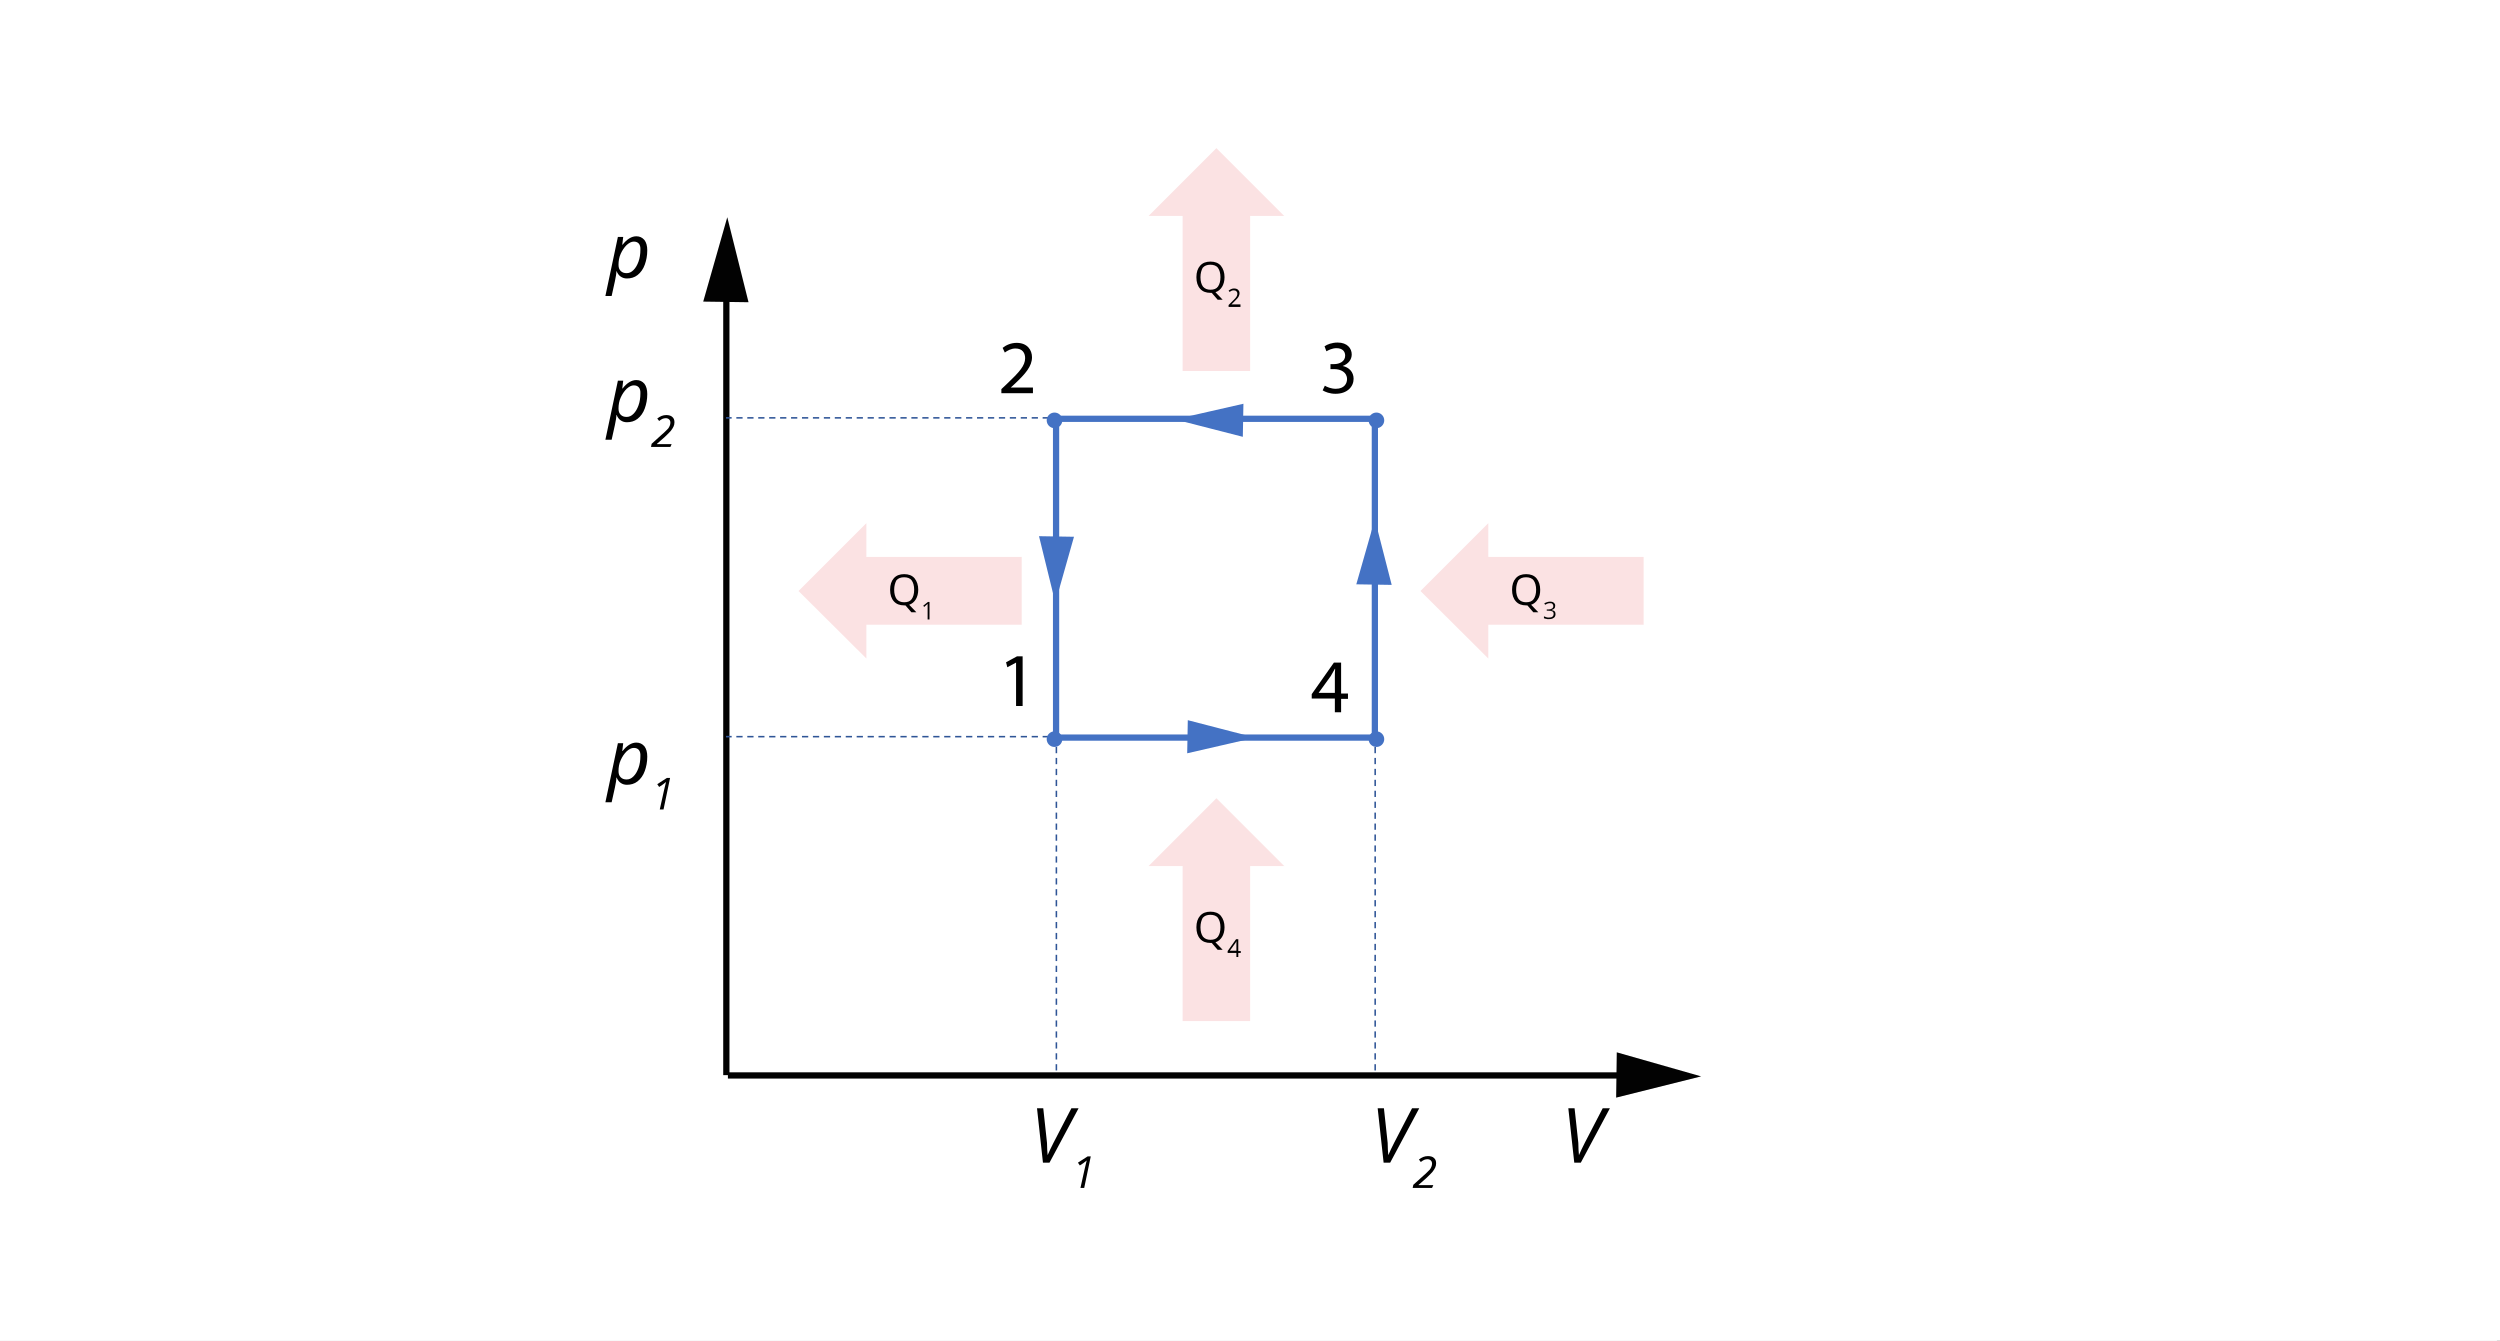 <?xml version="1.0" encoding="utf-8"?>
<!-- Generator: Adobe Illustrator 23.0.1, SVG Export Plug-In . SVG Version: 6.00 Build 0)  -->
<svg xmlns="http://www.w3.org/2000/svg" xmlns:xlink="http://www.w3.org/1999/xlink" version="1.1" x="0px" y="0px" viewBox="0 0 799.9 429" style="enable-background:new 0 0 799.9 429;" xml:space="preserve">
<rect x="0" y="0" width="799.9" height="429" fill="#333333" stroke="none"/>
<style type="text/css">
	.st0{fill:#FFFFFF;}
	.st1{fill:none;stroke:#020202;stroke-width:2;stroke-miterlimit:10;}
	.st2{fill:#020202;}
	.st3{fill:none;stroke:#000000;stroke-width:0.5;stroke-miterlimit:8;}
	.st4{fill:none;stroke:#2F5597;stroke-width:0.5;stroke-miterlimit:8;stroke-dasharray:2,1.5;}
	.st5{fill:#4472C4;}
	.st6{fill:none;stroke:#4472C4;stroke-width:2;stroke-miterlimit:10;}
	.st7{fill:#4472C4;stroke:#4472C4;stroke-width:4;stroke-miterlimit:10;}
	.st8{opacity:0.13;fill-rule:evenodd;clip-rule:evenodd;fill:#E42528;}
</style>
<g id="tlo">
	<rect x="-1.1" class="st0" width="800" height="429"/>
</g>
<g id="rysunek">
</g>
<g id="wektor_x5F_bialy">
	<rect class="st0" width="799.9" height="429"/>
	<g>
		<line class="st1" x1="232.4" y1="344" x2="232.4" y2="89.9"/>
		<g>
			<polygon class="st2" points="239.5,96.7 232.7,69.5 225,96.5    "/>
		</g>
	</g>
	<path class="st3" d="M221.3,290.8"/>
	<line class="st4" x1="338" y1="239" x2="338" y2="344.3"/>
	<line class="st4" x1="440" y1="134" x2="440" y2="344.3"/>
	<g>
		<line class="st1" x1="232.9" y1="344.1" x2="523.9" y2="344.1"/>
		<g>
			<polygon class="st2" points="517.1,351.2 544.3,344.4 517.3,336.7    "/>
		</g>
	</g>
	<g>
		<path d="M335.2,369.6c0.5-1.1,1.1-2.5,1.9-4l5.7-11h2.3l-9.3,17.4h-2.1l-1.9-17.4h2l1.2,11.1C335,367.2,335.1,368.5,335.2,369.6    L335.2,369.6z"/>
		<path d="M346.9,380.1h-1.2l1.4-6.3c0.3-1.2,0.5-2,0.6-2.5c-0.2,0.2-0.6,0.5-1,0.8l-1.2,0.8l-0.6-0.9l3.1-2h1L346.9,380.1z"/>
	</g>
	<g>
		<path d="M444.2,369.6c0.5-1.1,1.1-2.5,1.9-4l5.7-11h2.3l-9.3,17.4h-2.1l-1.9-17.4h2l1.2,11.1C444,367.2,444.1,368.5,444.2,369.6    L444.2,369.6z"/>
		<path d="M458.2,380.1h-6.2l0.2-1l3.2-2.9c0.5-0.4,0.9-0.8,1.2-1.1c0.3-0.3,0.6-0.6,0.9-0.9c0.2-0.3,0.4-0.6,0.5-0.9    c0.1-0.3,0.2-0.6,0.2-0.9c0-0.5-0.1-0.8-0.4-1.1s-0.7-0.4-1.1-0.4c-0.4,0-0.7,0.1-1,0.2c-0.3,0.1-0.7,0.4-1.1,0.7l-0.6-0.8    c0.9-0.7,1.8-1.1,2.9-1.1c0.8,0,1.5,0.2,1.9,0.6c0.5,0.4,0.7,1,0.7,1.7c0,0.5-0.1,1-0.3,1.4s-0.5,0.9-0.9,1.4    c-0.4,0.5-1.1,1.1-2,2l-2.4,2.1v0.1h4.7L458.2,380.1z"/>
	</g>
	<g>
		<path d="M505.2,369.6c0.5-1.1,1.1-2.5,1.9-4l5.7-11h2.3l-9.3,17.4h-2.1l-1.9-17.4h2l1.2,11.1C505,367.2,505.1,368.5,505.2,369.6    L505.2,369.6z"/>
	</g>
	<g>
		<path d="M200.6,251.1c-0.8,0-1.4-0.2-2-0.6s-1-1-1.3-1.7h-0.1l0,0.5c0,0.2-0.1,0.5-0.1,0.8s-0.5,2.6-1.4,6.6h-2l4-18.9h1.7    l-0.3,2.5h0.1c1.4-1.8,2.9-2.7,4.4-2.7c1.1,0,1.9,0.4,2.6,1.2c0.6,0.8,0.9,1.9,0.9,3.3c0,1.7-0.3,3.2-0.8,4.6    c-0.5,1.4-1.3,2.5-2.3,3.3S201.8,251.1,200.6,251.1z M202.8,239.3c-0.8,0-1.5,0.4-2.3,1.1c-0.8,0.8-1.4,1.7-1.9,2.8    s-0.7,2.3-0.7,3.5c0,0.9,0.2,1.5,0.7,2s1.1,0.7,1.9,0.7c0.8,0,1.5-0.3,2.2-1s1.2-1.6,1.6-2.7s0.6-2.4,0.6-3.8    C205,240.2,204.2,239.3,202.8,239.3z"/>
		<path d="M212.3,259h-1.2l1.4-6.3c0.3-1.2,0.5-2,0.6-2.5c-0.2,0.2-0.6,0.5-1,0.8l-1.2,0.8l-0.6-0.9l3.1-2h1L212.3,259z"/>
	</g>
	<g>
		<g>
			<path d="M325.1,212L325.1,212l-2.8,1.5l-0.4-1.6l3.5-1.9h1.8v15.9h-2.1V212z"/>
		</g>
	</g>
	<g>
		<g>
			<path d="M320.4,125.8v-1.3l1.7-1.6c4.1-3.9,5.9-5.9,5.9-8.3c0-1.6-0.8-3.1-3.1-3.1c-1.4,0-2.6,0.7-3.4,1.3l-0.7-1.5     c1.1-0.9,2.7-1.6,4.5-1.6c3.4,0,4.9,2.3,4.9,4.6c0,2.9-2.1,5.3-5.5,8.5l-1.3,1.2v0h7.1v1.8H320.4z"/>
		</g>
	</g>
	<g>
		<g>
			<path d="M427.1,227.8v-4.3h-7.4v-1.4l7.1-10.1h2.3v9.9h2.2v1.7h-2.2v4.3H427.1z M427.1,221.8v-5.3c0-0.8,0-1.7,0.1-2.5h-0.1     c-0.5,0.9-0.9,1.6-1.3,2.3l-3.9,5.4v0H427.1z"/>
		</g>
	</g>
	<g>
		<g>
			<path d="M423.9,123.4c0.6,0.4,2,1,3.5,1c2.8,0,3.6-1.8,3.6-3.1c0-2.2-2-3.2-4.1-3.2h-1.2v-1.6h1.2c1.6,0,3.5-0.8,3.5-2.7     c0-1.3-0.8-2.4-2.8-2.4c-1.3,0-2.5,0.6-3.2,1l-0.6-1.6c0.8-0.6,2.4-1.2,4.2-1.2c3.1,0,4.5,1.9,4.5,3.8c0,1.6-1,3-2.9,3.7v0     c2,0.4,3.5,1.9,3.5,4.1c0,2.5-2,4.8-5.8,4.8c-1.8,0-3.3-0.6-4.1-1.1L423.9,123.4z"/>
		</g>
	</g>
	<line class="st4" x1="335.6" y1="235.7" x2="232.3" y2="235.7"/>
	<line class="st4" x1="335.6" y1="133.7" x2="232.3" y2="133.7"/>
	<circle class="st5" cx="337.4" cy="236.5" r="2.5"/>
	<circle class="st5" cx="440.4" cy="236.5" r="2.5"/>
	<circle class="st5" cx="337.4" cy="134.5" r="2.5"/>
	<circle class="st5" cx="440.4" cy="134.5" r="2.5"/>
	<g>
		<path d="M200.6,135.1c-0.8,0-1.4-0.2-2-0.6s-1-1-1.3-1.7h-0.1l0,0.5c0,0.2-0.1,0.5-0.1,0.8s-0.5,2.6-1.4,6.6h-2l4-18.9h1.7    l-0.3,2.5h0.1c1.4-1.8,2.9-2.7,4.4-2.7c1.1,0,1.9,0.4,2.6,1.2c0.6,0.8,0.9,1.9,0.9,3.3c0,1.7-0.3,3.2-0.8,4.6    c-0.5,1.4-1.3,2.5-2.3,3.3S201.8,135.1,200.6,135.1z M202.8,123.3c-0.8,0-1.5,0.4-2.3,1.1c-0.8,0.8-1.4,1.7-1.9,2.8    s-0.7,2.3-0.7,3.5c0,0.9,0.2,1.5,0.7,2s1.1,0.7,1.9,0.7c0.8,0,1.5-0.3,2.2-1s1.2-1.6,1.6-2.7s0.6-2.4,0.6-3.8    C205,124.2,204.2,123.3,202.8,123.3z"/>
		<path d="M214.5,143h-6.2l0.2-1l3.2-2.9c0.5-0.4,0.9-0.8,1.2-1.1c0.3-0.3,0.6-0.6,0.9-0.9c0.2-0.3,0.4-0.6,0.5-0.9s0.2-0.6,0.2-0.9    c0-0.5-0.1-0.8-0.4-1.1s-0.7-0.4-1.1-0.4c-0.4,0-0.7,0.1-1,0.2s-0.7,0.4-1.1,0.7l-0.6-0.8c0.9-0.7,1.8-1.1,2.9-1.1    c0.8,0,1.5,0.2,1.9,0.6c0.5,0.4,0.7,1,0.7,1.7c0,0.5-0.1,1-0.3,1.4s-0.5,0.9-0.9,1.4c-0.4,0.5-1.1,1.1-2,2l-2.4,2.1v0.1h4.7    L214.5,143z"/>
	</g>
	<g>
		<path d="M200.6,89.1c-0.8,0-1.4-0.2-2-0.6s-1-1-1.3-1.7h-0.1l0,0.5c0,0.2-0.1,0.5-0.1,0.8s-0.5,2.6-1.4,6.6h-2l4-18.9h1.7    l-0.3,2.5h0.1c1.4-1.8,2.9-2.7,4.4-2.7c1.1,0,1.9,0.4,2.6,1.2c0.6,0.8,0.9,1.9,0.9,3.3c0,1.7-0.3,3.2-0.8,4.6    c-0.5,1.4-1.3,2.5-2.3,3.3S201.8,89.1,200.6,89.1z M202.8,77.3c-0.8,0-1.5,0.4-2.3,1.1c-0.8,0.8-1.4,1.7-1.9,2.8s-0.7,2.3-0.7,3.5    c0,0.9,0.2,1.5,0.7,2s1.1,0.7,1.9,0.7c0.8,0,1.5-0.3,2.2-1s1.2-1.6,1.6-2.7s0.6-2.4,0.6-3.8C205,78.2,204.2,77.3,202.8,77.3z"/>
	</g>
	<rect x="337.9" y="134" class="st6" width="102" height="102"/>
	<g>
		<polygon class="st7" points="335,173.6 337.8,185 341,173.7   "/>
	</g>
	<g>
		<polygon class="st7" points="442.7,185.1 439.8,173.8 436.6,185   "/>
	</g>
	<g>
		<polygon class="st7" points="395.8,131.7 384.4,134.3 395.7,137.2   "/>
	</g>
	<g>
		<polygon class="st7" points="381.9,238.5 393.2,235.9 382,233   "/>
	</g>
	<polygon class="st8" points="410.9,69.1 400,69.1 400,118.7 378.4,118.7 378.4,69.1 367.5,69.1 389.2,47.4  "/>
	<g>
		<path d="M391.8,88.7c0,1.2-0.3,2.3-0.8,3.1c-0.5,0.8-1.2,1.4-2.1,1.7l2.3,2.4h-1.6l-1.9-2.2l-0.4,0c-1.4,0-2.5-0.4-3.3-1.3    c-0.8-0.9-1.2-2.1-1.2-3.7c0-1.6,0.4-2.8,1.2-3.7c0.8-0.9,1.9-1.3,3.3-1.3c1.4,0,2.5,0.4,3.3,1.3C391.4,86,391.8,87.2,391.8,88.7z     M384.1,88.7c0,1.3,0.3,2.3,0.8,3c0.6,0.7,1.4,1,2.4,1c1.1,0,1.9-0.3,2.4-1c0.5-0.7,0.8-1.7,0.8-3c0-1.3-0.3-2.3-0.8-3    c-0.5-0.7-1.4-1-2.4-1c-1.1,0-1.9,0.3-2.5,1C384.4,86.5,384.1,87.4,384.1,88.7z"/>
		<path d="M396.8,98.2h-3.7v-0.6l1.5-1.5c0.5-0.5,0.8-0.8,0.9-1c0.1-0.2,0.3-0.4,0.3-0.6c0.1-0.2,0.1-0.4,0.1-0.6    c0-0.3-0.1-0.5-0.3-0.7c-0.2-0.2-0.4-0.3-0.8-0.3c-0.2,0-0.5,0-0.7,0.1c-0.2,0.1-0.4,0.2-0.7,0.4l-0.3-0.4    c0.5-0.4,1.1-0.7,1.7-0.7c0.5,0,1,0.1,1.3,0.4c0.3,0.3,0.5,0.6,0.5,1.1c0,0.4-0.1,0.7-0.3,1.1s-0.6,0.8-1.1,1.3l-1.2,1.2v0h2.9    V98.2z"/>
	</g>
	<polygon class="st8" points="410.9,277.1 400,277.1 400,326.7 378.4,326.7 378.4,277.1 367.5,277.1 389.2,255.4  "/>
	<g>
		<path d="M391.8,296.7c0,1.2-0.3,2.3-0.8,3.1c-0.5,0.8-1.2,1.4-2.1,1.7l2.3,2.4h-1.6l-1.9-2.2l-0.4,0c-1.4,0-2.5-0.4-3.3-1.3    c-0.8-0.9-1.2-2.1-1.2-3.7c0-1.6,0.4-2.8,1.2-3.7s1.9-1.3,3.3-1.3c1.4,0,2.5,0.4,3.3,1.3C391.4,294,391.8,295.2,391.8,296.7z     M384.1,296.7c0,1.3,0.3,2.3,0.8,3c0.6,0.7,1.4,1,2.4,1c1.1,0,1.9-0.3,2.4-1c0.5-0.7,0.8-1.7,0.8-3c0-1.3-0.3-2.3-0.8-3    c-0.5-0.7-1.4-1-2.4-1c-1.1,0-1.9,0.3-2.5,1C384.4,294.5,384.1,295.4,384.1,296.7z"/>
		<path d="M397,304.9h-0.8v1.3h-0.6v-1.3h-2.8v-0.6l2.7-3.8h0.7v3.8h0.8V304.9z M395.6,304.3v-1.9c0-0.4,0-0.8,0-1.3h0    c-0.1,0.2-0.2,0.5-0.3,0.6l-1.8,2.5H395.6z"/>
	</g>
	<polygon class="st8" points="277.2,167.4 277.2,178.2 326.9,178.2 326.9,199.9 277.2,199.9 277.2,210.7 255.5,189.1  "/>
	<g>
		<path d="M293.8,188.7c0,1.2-0.3,2.3-0.8,3.1c-0.5,0.8-1.2,1.4-2.1,1.7l2.3,2.4h-1.6l-1.9-2.2l-0.4,0c-1.4,0-2.5-0.4-3.3-1.3    c-0.8-0.9-1.2-2.1-1.2-3.7c0-1.6,0.4-2.8,1.2-3.7c0.8-0.9,1.9-1.3,3.3-1.3c1.4,0,2.5,0.4,3.3,1.3    C293.4,186,293.8,187.2,293.8,188.7z M286.1,188.7c0,1.3,0.3,2.3,0.8,3c0.6,0.7,1.4,1,2.4,1c1.1,0,1.9-0.3,2.4-1    c0.5-0.7,0.8-1.7,0.8-3c0-1.3-0.3-2.3-0.8-3c-0.5-0.7-1.4-1-2.4-1c-1.1,0-1.9,0.3-2.5,1C286.4,186.5,286.1,187.4,286.1,188.7z"/>
		<path d="M297.4,198.2h-0.6v-4c0-0.3,0-0.7,0-1c-0.1,0.1-0.1,0.1-0.2,0.2c-0.1,0.1-0.4,0.3-0.9,0.8l-0.3-0.4l1.5-1.2h0.5V198.2z"/>
	</g>
	<polygon class="st8" points="476.2,167.4 476.2,178.2 525.9,178.2 525.9,199.9 476.2,199.9 476.2,210.7 454.5,189.1  "/>
	<g>
		<path d="M492.8,188.7c0,1.2-0.2,2.3-0.8,3.1c-0.5,0.8-1.2,1.4-2.1,1.7l2.3,2.4h-1.6l-1.9-2.2l-0.4,0c-1.4,0-2.5-0.4-3.3-1.3    c-0.8-0.9-1.2-2.1-1.2-3.7c0-1.6,0.4-2.8,1.2-3.7c0.8-0.9,1.9-1.3,3.3-1.3c1.4,0,2.5,0.4,3.3,1.3    C492.4,186,492.8,187.2,492.8,188.7z M485.1,188.7c0,1.3,0.3,2.3,0.8,3c0.6,0.7,1.4,1,2.4,1c1.1,0,1.9-0.3,2.4-1    c0.5-0.7,0.8-1.7,0.8-3c0-1.3-0.3-2.3-0.8-3s-1.4-1-2.4-1c-1.1,0-1.9,0.3-2.5,1C485.4,186.5,485.1,187.4,485.1,188.7z"/>
		<path d="M497.6,193.8c0,0.4-0.1,0.7-0.3,0.9s-0.5,0.4-0.9,0.5v0c0.5,0.1,0.8,0.2,1,0.4c0.2,0.2,0.3,0.5,0.3,0.9    c0,0.5-0.2,1-0.6,1.2c-0.4,0.3-0.9,0.4-1.6,0.4c-0.3,0-0.6,0-0.8-0.1c-0.2,0-0.5-0.1-0.7-0.2v-0.6c0.2,0.1,0.5,0.2,0.8,0.3    c0.3,0.1,0.5,0.1,0.8,0.1c1,0,1.5-0.4,1.5-1.2c0-0.7-0.5-1-1.6-1h-0.6V195h0.6c0.4,0,0.8-0.1,1.1-0.3c0.3-0.2,0.4-0.5,0.4-0.8    c0-0.3-0.1-0.5-0.3-0.7c-0.2-0.2-0.4-0.2-0.8-0.2c-0.2,0-0.5,0-0.7,0.1s-0.5,0.2-0.8,0.4l-0.3-0.4c0.2-0.2,0.5-0.3,0.8-0.4    c0.3-0.1,0.6-0.2,1-0.2c0.6,0,1,0.1,1.3,0.4S497.6,193.4,497.6,193.8z"/>
	</g>
</g>
</svg>

